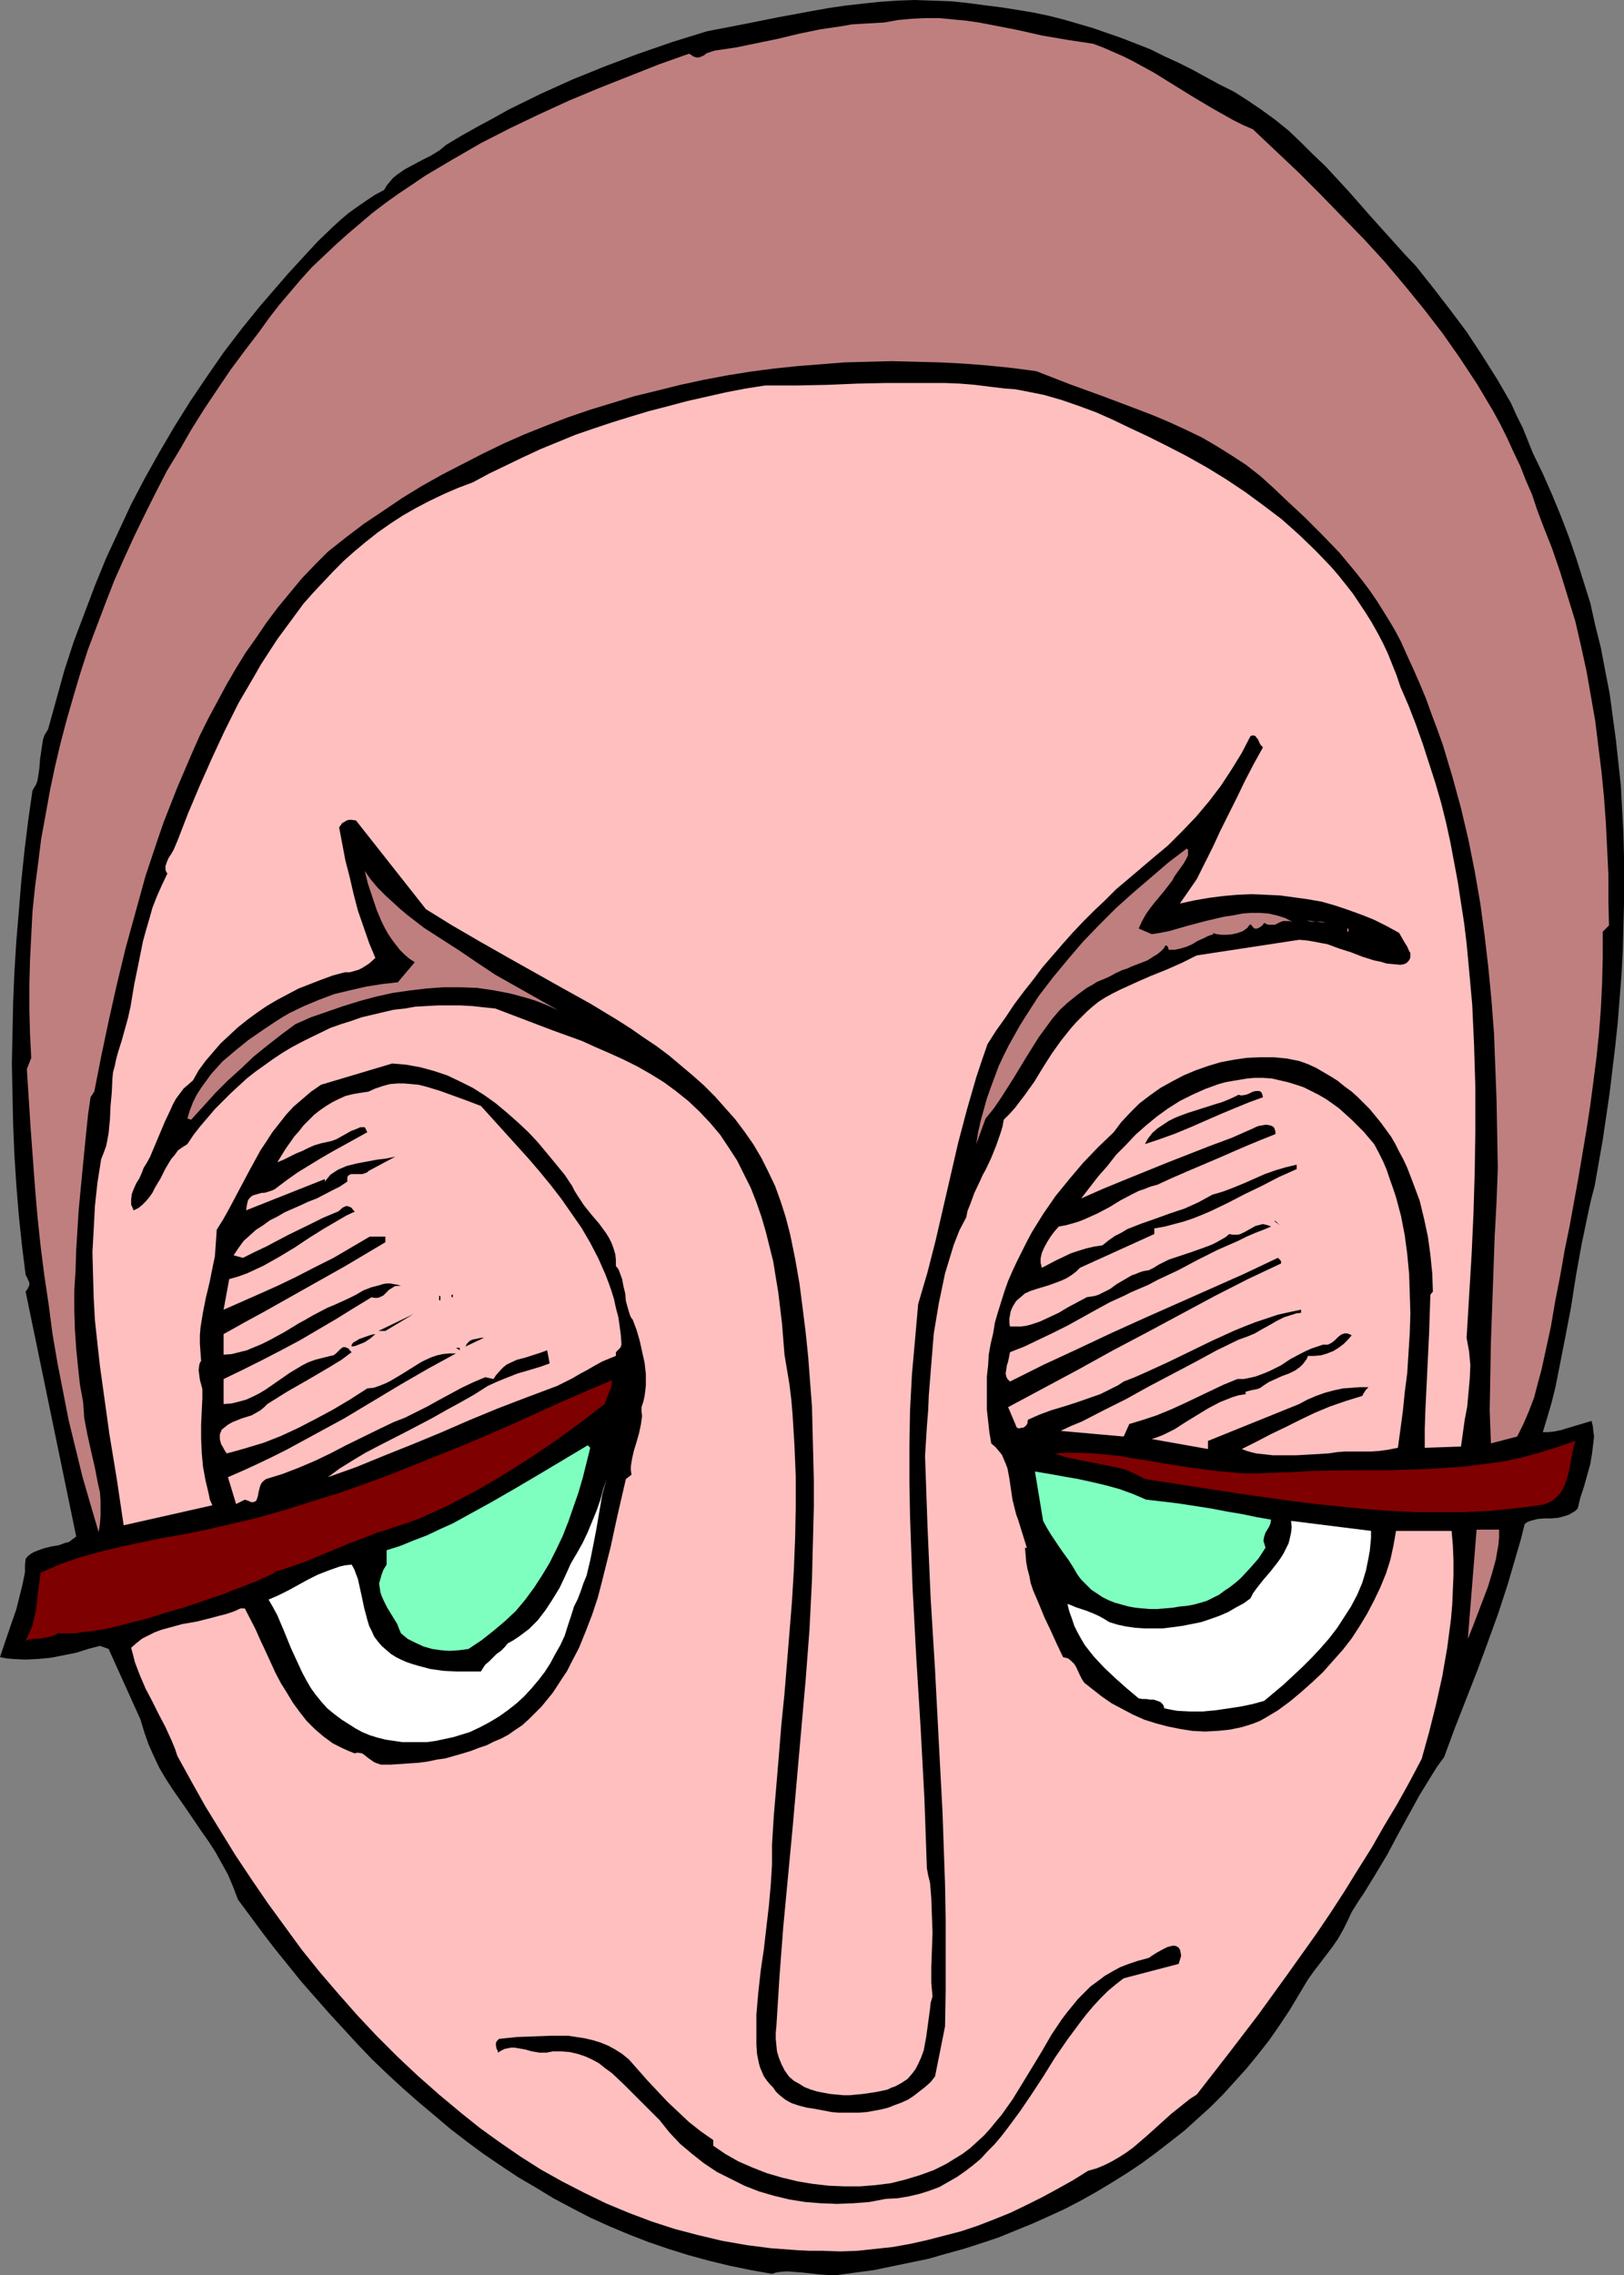 <?xml version="1.0" encoding="UTF-8" standalone="no"?>
<svg
   version="1.0"
   width="111.156mm"
   height="155.668mm"
   id="svg28"
   sodipodi:docname="Man - Drowsy.wmf"
   xmlns:inkscape="http://www.inkscape.org/namespaces/inkscape"
   xmlns:sodipodi="http://sodipodi.sourceforge.net/DTD/sodipodi-0.dtd"
   xmlns="http://www.w3.org/2000/svg"
   xmlns:svg="http://www.w3.org/2000/svg">
  <rect width="100%" height="100%" fill="#808080" stroke="none"/>
  <sodipodi:namedview
     id="namedview28"
     pagecolor="#ffffff"
     bordercolor="#000000"
     borderopacity="0.25"
     inkscape:showpageshadow="2"
     inkscape:pageopacity="0.0"
     inkscape:pagecheckerboard="0"
     inkscape:deskcolor="#d1d1d1"
     inkscape:document-units="mm" />
  <defs
     id="defs1">
    <pattern
       id="WMFhbasepattern"
       patternUnits="userSpaceOnUse"
       width="6"
       height="6"
       x="0"
       y="0" />
  </defs>
  <path
     style="fill:#000000;fill-opacity:1;fill-rule:evenodd;stroke:none"
     d="m 315.41,21.815 3.878,1.939 3.555,2.262 3.555,2.424 3.555,2.585 3.393,2.747 3.232,3.07 3.07,3.07 3.232,3.07 5.979,6.464 5.817,6.625 5.817,6.464 2.908,3.232 2.909,3.07 4.363,5.494 4.363,5.656 4.363,5.817 4.04,6.14 1.939,3.07 1.939,3.07 1.777,3.07 1.777,3.07 1.454,3.232 1.616,3.232 1.293,3.232 1.293,3.232 2.585,5.333 2.424,5.494 2.262,5.494 2.101,5.494 1.939,5.656 1.777,5.656 1.777,5.656 1.293,5.817 1.454,5.817 1.131,5.979 1.131,5.817 0.808,5.979 0.808,5.979 0.646,5.979 0.646,5.979 0.323,6.14 0.323,5.979 0.162,6.14 v 6.14 5.979 l -0.162,6.14 -0.162,6.14 -0.323,6.14 -0.485,6.14 -0.485,6.14 -0.646,6.14 -1.454,12.119 -1.777,12.119 -2.101,11.958 -0.97,3.717 -0.808,3.717 -0.808,3.878 -0.808,3.878 -1.454,8.08 -1.293,8.241 -1.616,8.403 -1.616,8.241 -0.808,4.04 -0.97,3.878 -1.131,3.878 -1.131,3.717 h 1.293 l 1.616,-0.162 1.616,-0.323 1.616,-0.485 6.463,-1.939 0.323,1.293 0.162,1.454 0.162,1.293 -0.162,1.454 -0.323,2.747 -0.485,2.909 -0.808,2.909 -0.808,2.909 -0.97,2.909 -0.646,2.747 -0.646,0.646 -0.808,0.485 -0.808,0.485 -0.97,0.323 -1.777,0.485 -1.777,0.162 h -1.939 l -1.777,0.162 -1.777,0.485 -0.808,0.323 -0.646,0.485 -0.97,3.878 -1.131,3.878 -2.262,7.756 -2.424,7.433 -2.747,7.595 -2.747,7.433 -2.908,7.433 -2.908,7.433 -2.747,7.433 -1.777,2.424 -1.616,2.585 -3.07,5.009 -2.747,5.009 -2.747,5.009 -2.747,5.171 -2.908,4.848 -3.07,5.009 -1.616,2.424 -1.616,2.585 -1.131,2.424 -1.131,2.262 -1.293,2.262 -1.454,2.101 -3.07,4.04 -1.616,2.101 -1.616,2.262 -2.424,4.04 -2.424,4.04 -2.585,3.878 -2.585,3.717 -2.908,3.717 -2.908,3.555 -3.07,3.393 -3.07,3.393 -3.232,3.232 -3.393,3.07 -3.393,3.07 -3.716,2.909 -3.555,2.747 -3.716,2.747 -3.878,2.585 -3.878,2.424 -4.04,2.424 -4.04,2.262 -4.04,2.101 -4.201,1.939 -4.363,1.939 -4.363,1.778 -4.363,1.778 -4.363,1.454 -4.524,1.454 -4.686,1.293 -4.524,1.293 -4.686,0.97 -4.686,0.97 -4.686,0.97 -4.847,0.646 -4.686,0.646 h -2.101 l -2.262,-0.162 -4.363,-0.485 -2.101,-0.162 -2.101,-0.162 -1.939,0.162 -0.97,0.162 -0.97,0.323 -5.494,-0.97 -5.494,-1.131 -5.332,-1.293 -5.332,-1.454 -5.171,-1.616 -5.171,-1.778 -5.009,-1.939 -5.009,-2.101 -5.009,-2.262 -4.686,-2.424 -4.847,-2.585 -4.524,-2.747 -4.686,-2.747 -4.363,-2.909 -4.524,-3.07 -4.363,-3.232 -4.201,-3.232 -4.201,-3.555 -4.04,-3.393 -4.04,-3.555 -4.04,-3.717 -3.878,-3.717 -3.716,-3.878 -3.716,-4.04 -3.716,-4.04 -3.555,-4.04 -3.555,-4.04 -3.393,-4.201 -3.393,-4.201 -3.232,-4.201 -6.463,-8.726 -1.293,-3.393 -1.293,-3.07 -1.616,-2.909 -1.616,-2.909 -1.777,-2.747 -1.939,-2.747 -3.716,-5.494 -3.716,-5.333 -1.777,-2.747 -1.616,-2.747 -1.454,-3.07 -1.293,-2.909 -1.131,-3.232 -0.969,-3.232 -8.241,-18.26 -2.262,-0.808 -3.07,0.808 -3.07,0.97 -3.232,0.646 -3.232,0.646 -3.393,0.323 -3.232,0.162 L 3.393,429.024 1.616,428.863 0,428.54 0.969,425.631 l 2.101,-6.14 1.131,-3.232 0.808,-3.232 0.808,-3.232 0.646,-3.232 v -1.778 l 0.162,-1.616 0.485,-0.646 0.808,-0.646 0.808,-0.485 0.808,-0.323 1.777,-0.646 1.939,-0.485 1.939,-0.323 1.777,-0.646 0.808,-0.162 0.646,-0.485 0.646,-0.485 0.646,-0.485 -13.088,-63.344 0.485,-0.646 0.323,-0.646 0.162,-0.485 v -0.485 l -0.485,-1.131 -0.485,-0.97 -0.969,-7.756 -0.808,-7.756 -0.646,-7.918 -0.485,-7.756 -0.323,-7.756 -0.162,-7.918 -0.162,-7.756 0.162,-7.756 0.162,-7.918 0.323,-7.756 0.485,-7.918 0.646,-7.756 0.646,-7.918 0.808,-7.756 0.969,-7.918 1.131,-7.918 0.485,-0.808 0.485,-0.808 0.323,-0.97 0.162,-0.97 0.323,-2.101 0.162,-2.262 0.323,-2.262 0.323,-2.101 0.162,-0.97 0.323,-0.97 0.485,-0.808 0.485,-0.808 2.101,-7.595 2.101,-7.595 2.424,-7.433 2.747,-7.272 2.747,-7.272 2.908,-7.11 3.232,-6.948 3.232,-6.948 3.555,-6.787 3.716,-6.625 3.878,-6.625 4.04,-6.464 4.363,-6.464 4.363,-6.302 4.686,-6.14 4.847,-5.979 7.271,-8.403 3.716,-4.04 3.716,-4.04 4.04,-3.878 1.939,-1.778 2.101,-1.778 2.262,-1.616 2.101,-1.454 2.424,-1.616 2.424,-1.293 0.646,-1.131 0.808,-0.97 0.808,-0.97 0.97,-0.808 2.101,-1.454 4.524,-2.424 2.262,-1.131 2.101,-1.293 0.808,-0.646 0.97,-0.808 4.04,-2.424 4.04,-2.262 4.201,-2.262 4.04,-2.262 8.241,-4.04 8.241,-3.717 8.402,-3.393 8.564,-3.232 8.887,-3.07 8.887,-2.747 9.21,-1.778 8.887,-1.778 8.725,-1.616 4.524,-0.808 4.363,-0.646 4.363,-0.485 4.524,-0.485 L 232.033,0.162 236.557,0 l 4.686,0.162 4.686,0.162 4.686,0.485 4.847,0.646 3.878,0.485 4.04,0.646 3.878,0.646 3.878,0.808 3.878,0.97 3.878,1.131 3.878,1.131 3.716,1.293 3.716,1.293 3.716,1.454 3.716,1.454 3.555,1.778 3.555,1.616 3.555,1.778 z"
     id="path1" />
  <path
     style="fill:#bf7f7f;fill-opacity:1;fill-rule:evenodd;stroke:none"
     d="m 282.77,11.311 2.585,0.97 2.585,1.131 2.585,1.131 2.585,1.293 5.332,2.909 10.18,6.302 5.171,3.07 5.171,2.909 2.585,1.293 2.585,1.131 11.796,11.15 5.655,5.656 5.655,5.817 5.655,5.817 5.332,5.817 5.171,6.14 5.009,6.14 4.847,6.302 4.524,6.464 4.363,6.625 4.04,6.787 1.939,3.555 1.777,3.555 1.616,3.555 1.777,3.717 1.454,3.717 1.616,3.717 1.293,3.878 1.454,3.878 2.424,6.14 2.101,6.14 1.939,6.302 1.939,6.302 1.454,6.302 1.454,6.625 1.131,6.464 1.131,6.464 0.808,6.625 0.808,6.464 0.646,6.625 0.485,6.625 0.323,6.625 0.323,6.625 v 6.787 l 0.162,6.464 -1.616,1.616 v 6.625 l -0.162,6.625 -0.323,6.625 -0.485,6.302 -0.646,6.302 -0.808,6.302 -0.808,6.14 -0.97,6.302 -2.101,12.443 -2.262,12.443 -1.293,6.302 -1.131,6.464 -1.293,6.625 -1.131,6.625 -0.808,3.717 -0.808,3.717 -0.808,3.717 -0.97,3.555 -0.97,3.717 -1.293,3.393 -1.454,3.393 -1.616,3.232 -6.786,1.778 -0.323,-8.564 0.162,-8.726 0.162,-9.049 0.323,-9.049 0.646,-18.098 0.485,-9.049 0.323,-8.726 -0.162,-8.726 -0.162,-8.726 -0.323,-8.564 -0.323,-8.564 -0.646,-8.564 -0.808,-8.403 -0.97,-8.403 -1.131,-8.403 -1.454,-8.403 -1.616,-8.08 -1.939,-8.241 -2.262,-8.241 -2.424,-8.08 -1.454,-4.04 -1.454,-3.878 -1.454,-4.04 -1.616,-3.878 -1.777,-4.04 -1.777,-3.878 -1.293,-2.909 -1.454,-2.747 -1.616,-2.747 -1.616,-2.585 -1.616,-2.585 -1.777,-2.585 -1.939,-2.585 -1.939,-2.424 -4.04,-4.848 -4.363,-4.525 -4.524,-4.525 -4.686,-4.363 -3.393,-3.232 -3.393,-3.07 -3.716,-2.909 -3.716,-2.424 -3.878,-2.424 -3.878,-2.262 -4.04,-1.939 -4.201,-1.939 -4.201,-1.778 -4.201,-1.616 -8.564,-3.232 -8.887,-3.232 -8.725,-3.393 -6.14,-0.808 -6.302,-0.646 -6.14,-0.485 -6.302,-0.323 -6.14,-0.162 -6.302,-0.162 -6.14,0.162 -6.14,0.162 -6.14,0.485 -6.14,0.485 -6.14,0.646 -6.14,0.808 -5.979,0.97 -5.979,1.131 -5.979,1.293 -5.817,1.454 -5.979,1.454 -5.817,1.778 -5.817,1.778 -5.655,1.939 -5.494,2.101 -5.655,2.262 -5.494,2.424 -5.332,2.585 -5.332,2.747 -5.332,2.747 -5.171,2.909 -5.009,3.07 -5.009,3.393 -4.847,3.232 -4.686,3.555 -4.686,3.717 -3.393,3.393 -3.393,3.555 -3.07,3.717 -3.07,3.717 -2.908,3.878 -2.747,4.04 -2.747,3.878 -2.585,4.201 -2.424,4.201 -2.262,4.201 -2.262,4.201 -2.262,4.525 -1.939,4.363 -1.939,4.525 -1.939,4.525 -1.777,4.525 -1.777,4.525 -1.616,4.686 -3.07,9.211 -2.585,9.372 -2.585,9.372 -2.262,9.372 -2.101,9.372 -1.939,9.211 -1.777,9.049 -0.969,1.454 -0.646,4.525 -0.485,4.686 -0.485,4.848 -0.485,5.009 -0.485,5.009 -0.485,5.171 -0.646,10.342 -0.162,5.332 -0.323,5.009 v 5.171 l 0.162,5.009 0.323,4.848 0.485,4.848 0.485,4.525 0.808,4.363 0.162,2.101 0.162,2.262 0.808,4.201 0.969,4.363 0.969,4.201 0.808,4.201 0.485,2.101 0.162,2.101 v 2.101 1.939 l -0.162,2.101 -0.323,2.101 -2.101,-7.11 -2.101,-7.272 -1.777,-7.272 -1.777,-7.272 -1.454,-7.433 -1.454,-7.433 -1.293,-7.595 -0.969,-7.433 -1.131,-7.595 -0.969,-7.595 L 9.695,314.618 9.049,307.023 7.918,291.672 6.948,276.482 8.079,273.574 7.756,267.272 7.594,260.97 v -6.302 l 0.162,-6.302 0.323,-6.302 0.323,-6.302 0.646,-6.302 0.808,-6.14 0.808,-6.464 1.131,-6.14 1.131,-6.302 1.293,-6.14 1.454,-6.14 1.616,-6.14 1.777,-6.14 1.777,-5.979 1.939,-5.979 2.262,-5.979 2.262,-5.979 2.262,-5.817 2.585,-5.817 2.585,-5.656 2.747,-5.656 2.747,-5.494 2.908,-5.656 3.232,-5.332 3.07,-5.333 3.232,-5.171 3.555,-5.332 3.393,-5.009 3.716,-5.009 3.716,-4.848 2.424,-3.393 2.747,-3.555 2.747,-3.232 2.747,-3.232 2.908,-3.232 3.07,-2.909 3.07,-2.909 3.07,-2.747 3.232,-2.747 3.232,-2.747 3.393,-2.585 3.393,-2.424 3.393,-2.262 3.555,-2.424 3.555,-2.101 3.555,-2.101 7.271,-4.201 7.594,-3.878 7.433,-3.555 7.756,-3.555 7.756,-3.232 7.756,-3.07 7.756,-3.07 7.756,-2.747 0.646,0.323 0.323,0.323 0.485,0.162 0.485,0.162 h 0.646 l 0.808,-0.323 0.646,-0.323 0.323,-0.323 0.323,-0.162 0.97,-0.323 0.969,-0.323 5.494,-0.808 5.494,-1.131 5.494,-1.131 5.332,-1.293 5.494,-1.131 5.494,-0.808 2.747,-0.485 2.747,-0.162 2.908,-0.162 2.747,-0.162 3.555,-0.646 3.555,-0.323 3.555,-0.162 h 3.555 l 3.393,0.323 3.393,0.323 3.393,0.485 3.393,0.646 6.625,1.293 6.463,1.454 6.625,1.131 3.232,0.485 z"
     id="path2" />
  <path
     style="fill:#ffbfbf;fill-opacity:1;fill-rule:evenodd;stroke:none"
     d="m 296.828,112.791 5.171,2.585 5.009,2.585 5.171,2.909 5.009,3.07 4.847,3.232 4.847,3.555 4.686,3.555 4.363,3.878 4.363,4.201 4.04,4.201 1.939,2.262 1.939,2.424 1.777,2.262 1.616,2.424 1.616,2.424 1.616,2.585 1.454,2.585 1.454,2.747 1.293,2.747 2.262,5.656 0.97,2.909 2.101,4.848 1.939,5.009 1.777,5.009 1.616,5.009 1.616,5.009 1.454,5.009 1.293,5.171 1.131,5.171 0.97,5.171 0.969,5.171 0.808,5.333 0.808,5.171 0.646,5.333 0.485,5.171 0.485,5.333 0.485,5.333 0.485,10.665 0.323,10.827 v 10.827 l -0.162,10.827 -0.323,10.827 -0.485,10.665 -1.293,21.492 0.323,1.778 0.323,1.778 0.323,3.555 -0.162,3.555 -0.323,3.555 -0.323,3.555 -0.646,3.393 -0.97,6.948 -9.372,0.323 v -4.848 l 0.162,-4.848 0.485,-10.019 0.485,-10.019 0.162,-5.009 0.162,-4.848 0.646,-0.808 -0.162,-4.686 -0.485,-4.848 -0.646,-4.686 -0.97,-4.525 -1.131,-4.686 -1.616,-4.363 -1.616,-4.201 -0.969,-2.101 -1.131,-2.101 -0.97,-1.939 -1.131,-1.939 -1.293,-1.778 -1.293,-1.778 -1.454,-1.778 -1.454,-1.778 -1.454,-1.454 -1.616,-1.616 -1.616,-1.454 -1.777,-1.293 -1.777,-1.454 -1.777,-1.131 -1.939,-1.131 -1.939,-1.131 -2.101,-0.97 -2.262,-0.808 -3.232,-0.646 -3.393,-0.323 h -3.555 l -3.393,0.162 -3.393,0.485 -3.393,0.646 -3.232,0.97 -3.232,1.131 -3.07,1.293 -3.07,1.616 -2.909,1.616 -2.747,1.939 -2.747,2.101 -2.424,2.424 -2.262,2.424 -1.939,2.585 -4.04,3.878 -3.878,4.04 -3.555,4.201 -3.555,4.363 -3.232,4.686 -2.908,4.686 -1.293,2.424 -1.293,2.585 -1.293,2.585 -1.131,2.424 -1.131,2.585 -0.97,2.747 -0.808,2.585 -0.808,2.585 -0.808,2.747 -0.485,2.909 -0.646,2.747 -0.485,2.747 -0.162,2.747 -0.323,2.909 v 2.909 2.747 2.909 l 0.323,2.909 0.323,2.909 0.485,2.909 1.131,0.97 0.808,0.97 0.808,0.97 0.485,1.131 0.485,1.131 0.485,1.293 0.485,2.585 0.808,5.494 0.646,2.585 0.323,1.293 0.485,1.293 2.262,7.272 h -0.485 l 0.162,1.778 0.162,1.939 0.323,1.778 0.485,1.778 0.323,1.778 0.646,1.939 1.454,3.393 1.454,3.555 1.616,3.393 1.616,3.555 1.616,3.393 0.646,0.162 0.646,0.162 0.808,0.646 0.808,0.808 0.485,0.808 0.969,2.101 0.485,0.97 0.646,0.97 2.262,1.778 2.262,1.778 2.585,1.778 2.747,1.454 2.747,1.454 2.909,1.293 3.07,0.97 3.07,0.808 3.232,0.646 3.07,0.485 3.232,0.162 3.232,-0.162 3.232,-0.323 3.07,-0.646 1.616,-0.485 1.454,-0.485 1.616,-0.646 1.454,-0.808 3.232,-1.939 3.07,-2.262 2.908,-2.424 2.909,-2.585 2.747,-2.585 2.585,-2.909 2.585,-2.909 2.262,-2.909 2.101,-3.232 1.939,-3.232 1.777,-3.393 1.616,-3.393 1.454,-3.555 1.131,-3.555 0.808,-3.717 0.646,-3.717 h 14.381 l 0.323,3.717 0.162,3.878 v 3.878 l -0.162,3.717 -0.162,3.878 -0.323,3.717 -0.485,3.717 -0.485,3.717 -0.646,3.717 -0.646,3.717 -1.616,7.272 -1.777,7.11 -1.939,6.948 -3.07,5.817 -3.232,5.817 -3.393,5.656 -3.232,5.656 -3.555,5.656 -3.393,5.494 -3.555,5.494 -3.716,5.494 -7.594,10.665 -7.594,10.503 -7.918,10.342 -7.918,10.18 -1.777,1.131 -1.616,1.293 -3.232,2.585 -3.232,2.909 -3.232,2.909 -3.393,2.909 -1.777,1.293 -1.777,1.131 -1.939,1.131 -1.939,0.97 -1.939,0.808 -2.262,0.646 -3.878,2.424 -4.04,2.262 -3.878,2.101 -4.201,2.101 -4.04,1.939 -4.363,1.778 -4.201,1.616 -4.363,1.454 -4.363,1.131 -4.363,1.131 -4.363,0.97 -4.524,0.808 -4.524,0.485 -4.524,0.485 -4.524,0.162 -4.524,-0.162 h -3.393 l -3.232,-0.162 -6.625,-0.485 -6.302,-0.808 -6.463,-1.131 -6.14,-1.454 -6.14,-1.616 -5.979,-1.939 -5.979,-2.262 -5.817,-2.424 -5.655,-2.747 -5.655,-2.909 -5.494,-3.07 -5.332,-3.393 -5.171,-3.555 -5.171,-3.717 -4.847,-3.878 -5.817,-4.848 -5.494,-4.848 -5.332,-5.009 -5.332,-5.333 -5.009,-5.332 -4.847,-5.494 -4.847,-5.656 -4.686,-5.817 -4.363,-5.979 -4.363,-5.979 -4.201,-6.14 -4.201,-6.302 -3.878,-6.302 -3.878,-6.302 -3.716,-6.625 -3.555,-6.464 -0.646,-1.939 -0.808,-1.939 -1.616,-3.555 -1.777,-3.393 -1.616,-3.232 -1.777,-3.393 -1.454,-3.393 -1.293,-3.393 -0.485,-1.939 -0.485,-1.778 1.454,-1.293 1.454,-1.131 1.616,-0.808 1.616,-0.808 1.777,-0.646 1.777,-0.485 3.555,-0.97 3.716,-0.646 3.878,-0.97 1.777,-0.485 1.939,-0.485 1.939,-0.646 1.777,-0.808 h 1.131 l 2.747,5.332 1.293,2.909 1.293,2.747 2.585,5.656 1.454,2.747 1.616,2.585 1.454,2.424 1.777,2.424 1.777,2.262 2.101,2.101 2.262,1.939 2.424,1.778 1.293,0.646 1.293,0.646 1.454,0.646 1.616,0.646 0.485,-0.162 h 0.485 l 0.969,0.162 0.646,0.485 0.808,0.646 1.616,1.131 0.808,0.323 0.485,0.162 0.485,0.162 h 2.424 l 2.424,-0.162 2.424,-0.162 2.424,-0.162 2.424,-0.323 2.262,-0.485 2.262,-0.323 2.262,-0.646 2.262,-0.646 2.101,-0.646 2.101,-0.808 1.939,-0.646 1.939,-0.97 1.939,-0.808 1.777,-0.97 1.616,-1.131 1.939,-1.293 1.777,-1.616 3.232,-3.232 1.454,-1.778 1.454,-1.778 2.424,-3.717 1.293,-1.939 0.97,-1.939 2.101,-4.04 1.777,-4.363 1.616,-4.201 1.454,-4.363 1.131,-4.363 1.131,-4.525 1.131,-4.525 0.969,-4.525 0.97,-4.363 0.97,-4.201 0.97,-4.201 1.454,-1.131 -0.162,-1.131 v -0.97 l 0.162,-1.131 0.162,-0.97 0.485,-2.101 0.646,-2.101 0.646,-2.262 0.485,-2.262 0.162,-1.131 0.162,-1.131 -0.162,-1.131 v -1.131 l 0.485,-1.454 0.323,-1.454 0.162,-1.293 0.162,-1.454 v -1.454 -1.454 l -0.323,-2.909 -0.646,-2.909 -0.646,-2.909 -0.808,-2.747 -0.97,-2.585 -0.485,-0.646 -0.323,-0.808 -0.485,-1.616 -0.485,-1.778 -0.162,-1.939 -0.485,-1.939 -0.323,-1.778 -0.646,-1.778 -0.323,-0.808 -0.646,-0.808 v -1.616 l -0.162,-1.454 -0.485,-1.616 -0.485,-1.293 -0.646,-1.293 -0.808,-1.293 -1.777,-2.424 -1.939,-2.262 -1.939,-2.424 -1.616,-2.424 -0.808,-1.293 -0.646,-1.293 -1.939,-2.909 -2.262,-2.747 -2.262,-2.747 -2.424,-2.909 -2.424,-2.585 -2.747,-2.585 -2.747,-2.424 -2.909,-2.424 -2.908,-2.101 -3.07,-1.939 -3.232,-1.616 -3.393,-1.616 -3.393,-1.131 -3.555,-0.97 -1.777,-0.323 -1.777,-0.323 -1.777,-0.162 -1.939,-0.162 -18.42,5.494 -2.585,1.778 -2.262,1.939 -2.262,1.939 -1.939,2.101 -1.777,2.262 -1.777,2.262 -1.454,2.262 -1.616,2.424 -2.747,5.009 -2.747,5.171 -2.747,5.171 -1.454,2.585 -1.616,2.585 -0.162,2.424 -0.162,2.262 -0.162,2.262 -0.485,2.262 -0.808,4.04 -0.485,2.101 -0.485,1.939 -0.808,4.04 -0.323,1.939 -0.323,2.101 -0.162,1.939 v 2.101 l 0.162,2.262 0.162,2.262 -0.323,0.485 -0.162,0.646 -0.162,1.293 0.162,1.131 0.162,1.293 0.646,2.424 v 1.293 1.131 l -0.162,3.232 -0.162,3.555 v 3.555 l 0.162,3.717 0.323,3.555 0.646,3.555 0.808,3.393 0.323,1.616 0.646,1.454 -22.945,5.171 -1.777,-11.958 -1.939,-11.796 -1.616,-11.635 -0.808,-5.817 -0.646,-5.817 -0.646,-5.979 -0.323,-5.817 -0.162,-5.817 -0.162,-5.979 0.323,-5.817 0.323,-6.14 0.646,-5.979 0.969,-6.14 0.646,-1.616 0.646,-1.778 0.323,-1.616 0.323,-1.778 0.323,-3.393 0.162,-3.555 0.323,-3.555 0.162,-3.555 0.162,-1.616 0.485,-1.778 0.323,-1.616 0.485,-1.778 0.969,-3.07 0.808,-2.909 0.808,-2.909 0.646,-2.909 0.969,-5.817 1.131,-5.494 1.131,-5.656 0.808,-2.909 0.808,-2.747 0.808,-2.909 1.131,-2.909 1.293,-2.909 1.454,-3.07 -0.323,-0.485 -0.162,-0.485 v -0.485 -0.485 l 0.323,-0.97 0.485,-1.131 0.646,-0.97 0.646,-1.131 0.485,-1.131 0.485,-1.131 2.747,-7.11 3.07,-7.272 3.232,-7.272 3.232,-6.948 3.555,-7.11 3.878,-6.625 1.939,-3.393 2.101,-3.232 2.101,-3.232 2.262,-3.07 2.262,-3.07 2.262,-3.07 2.585,-2.909 2.585,-2.747 2.585,-2.747 2.747,-2.747 2.747,-2.424 2.908,-2.424 3.07,-2.424 3.232,-2.262 3.232,-2.101 3.393,-1.939 3.393,-1.778 3.716,-1.778 3.716,-1.616 3.878,-1.454 4.201,-2.262 4.363,-2.101 4.363,-2.101 4.524,-2.101 9.049,-3.717 4.686,-1.616 4.847,-1.616 4.686,-1.454 4.847,-1.454 5.009,-1.293 4.847,-1.293 5.009,-1.131 5.009,-1.131 5.009,-0.97 5.171,-0.808 h 8.079 l 7.918,-0.162 7.756,-0.323 7.594,-0.162 h 7.594 7.594 l 3.878,0.162 3.878,0.323 3.878,0.485 4.04,0.485 2.424,0.162 2.585,0.485 2.424,0.485 2.424,0.485 4.524,1.293 4.686,1.616 4.363,1.616 4.363,1.939 4.363,2.101 z"
     id="path3" />
  <path
     style="fill:#000000;fill-opacity:1;fill-rule:evenodd;stroke:none"
     d="m 326.721,193.263 -2.424,4.363 -2.262,4.363 -2.101,4.363 -2.101,4.201 -2.101,4.201 -1.939,4.201 -4.201,8.403 -4.363,6.302 3.716,-0.808 3.716,-0.646 3.716,-0.485 3.716,-0.323 3.555,-0.162 3.716,0.162 3.716,0.162 3.555,0.485 3.555,0.485 3.716,0.646 3.393,0.97 3.393,1.131 3.555,1.293 3.232,1.293 3.232,1.616 3.232,1.778 0.646,1.131 0.646,1.131 0.808,1.293 0.485,1.131 0.323,0.485 v 0.646 0.485 l -0.162,0.485 -0.323,0.485 -0.485,0.485 -0.646,0.323 -0.97,0.162 -1.777,-0.162 -1.777,-0.162 -1.616,-0.485 -1.616,-0.323 -3.07,-0.97 -2.908,-1.131 -3.07,-0.97 -3.07,-1.131 -1.777,-0.323 -1.616,-0.323 -1.939,-0.323 -1.939,-0.162 -26.5,4.04 -1.939,0.97 -1.939,0.97 -4.04,1.778 -4.04,1.616 -4.04,1.778 -3.878,1.778 -1.939,0.97 -1.777,0.97 -1.777,1.131 -1.616,1.293 -1.454,1.293 -1.454,1.454 -1.293,1.293 -1.293,1.454 -1.293,1.616 -1.293,1.616 -2.424,3.393 -2.262,3.555 -2.262,3.717 -2.424,3.393 -2.585,3.393 -1.454,1.616 -1.454,1.454 -0.323,1.778 -0.485,1.616 -1.131,3.232 -1.293,3.232 -1.454,3.07 -0.808,1.454 -0.646,1.454 -1.454,3.07 -1.131,3.07 -0.646,1.616 -0.323,1.616 -1.777,3.393 -1.454,3.717 -1.131,3.717 -1.131,3.717 -0.808,3.878 -0.808,3.878 -0.646,3.878 -0.646,3.878 -0.646,7.918 -0.646,8.08 -0.162,3.878 -0.323,4.04 -0.485,7.756 0.323,9.211 0.323,9.211 0.808,18.421 1.131,18.421 0.97,18.583 0.97,18.421 0.646,18.421 0.162,9.211 v 9.211 9.211 l -0.162,9.211 -2.585,12.927 -1.131,1.454 -1.454,1.293 -1.454,1.131 -1.454,1.131 -1.454,0.97 -1.777,0.808 -1.777,0.646 -1.616,0.646 -1.939,0.485 -1.777,0.323 -1.777,0.323 -1.939,0.162 h -1.939 -1.777 -1.777 l -1.777,-0.162 -4.201,-0.808 -2.101,-0.323 -1.939,-0.485 -1.939,-0.646 -0.97,-0.485 -0.808,-0.485 -0.808,-0.646 -0.808,-0.646 -0.808,-0.808 -0.646,-0.97 -0.808,-0.808 -0.808,-0.97 -0.808,-1.131 -0.485,-1.131 -0.485,-1.131 -0.323,-1.131 -0.485,-2.424 -0.162,-2.424 v -5.171 -2.585 l 0.485,-5.656 0.646,-5.817 0.808,-5.494 0.646,-5.656 0.646,-5.494 0.485,-5.494 0.323,-5.171 v -5.171 l 0.485,-7.756 0.646,-7.595 0.646,-7.756 0.646,-7.918 0.808,-8.08 1.293,-15.836 0.646,-8.08 0.485,-8.08 0.323,-8.08 0.162,-8.08 v -7.918 l -0.323,-7.918 -0.485,-7.918 -0.323,-3.878 -0.485,-4.04 -0.646,-3.878 -0.646,-3.878 -0.646,-8.08 -0.485,-4.04 -0.485,-4.04 -0.646,-3.878 -0.646,-4.04 -0.97,-3.878 -0.97,-3.878 -1.131,-3.878 -1.293,-3.717 -1.454,-3.717 -1.777,-3.555 -1.777,-3.555 -2.101,-3.232 -2.262,-3.393 -2.585,-3.07 -2.747,-2.909 -2.908,-2.747 -3.232,-2.585 -3.07,-2.262 -3.393,-2.101 -3.393,-1.939 -3.555,-1.778 -3.555,-1.616 -3.716,-1.616 -3.555,-1.616 -7.594,-2.747 -14.866,-5.656 -3.07,-0.323 -2.909,-0.323 -3.07,-0.162 h -2.909 -2.908 l -2.908,0.162 -2.908,0.162 -2.747,0.485 -2.909,0.323 -2.747,0.646 -2.747,0.646 -2.747,0.646 -2.747,0.97 -2.585,0.808 -2.747,0.97 -5.009,2.424 -2.585,1.293 -2.424,1.293 -2.424,1.454 -2.424,1.616 -2.262,1.616 -2.262,1.616 -2.262,1.778 -2.101,1.939 -2.101,1.939 -1.939,1.939 -2.101,2.101 -1.777,2.101 -1.939,2.262 -1.777,2.262 -1.616,2.424 -1.293,0.808 -1.131,0.808 -0.808,1.131 -0.969,1.131 -1.454,2.424 -1.293,2.585 -1.454,2.424 -0.646,1.293 -0.808,1.131 -0.808,0.97 -0.969,0.97 -0.969,0.808 -1.293,0.646 -0.323,-0.808 -0.323,-0.646 v -0.646 -0.646 l 0.162,-1.454 0.485,-1.293 0.646,-1.454 0.808,-1.293 0.646,-1.454 0.485,-1.293 0.808,-1.293 0.808,-1.454 1.293,-3.07 2.585,-6.14 1.454,-3.07 0.646,-1.454 0.808,-1.454 0.969,-1.293 0.969,-1.293 1.131,-0.97 1.293,-1.131 1.454,-2.585 1.777,-2.424 1.939,-2.262 1.939,-2.262 2.262,-2.101 2.262,-2.101 2.424,-1.939 2.424,-1.778 2.585,-1.778 2.747,-1.616 2.747,-1.454 2.747,-1.454 2.908,-1.131 2.908,-1.131 3.07,-1.131 3.07,-0.808 h 1.293 l 1.131,-0.323 1.131,-0.323 0.969,-0.485 1.777,-1.131 1.616,-1.454 -1.616,-3.878 -1.454,-4.201 -1.454,-4.201 -1.131,-4.363 -0.969,-4.201 -1.131,-4.363 -1.616,-8.564 0.485,-0.646 0.323,-0.485 0.646,-0.323 0.485,-0.323 0.646,-0.162 h 0.646 l 1.131,0.162 18.097,22.946 3.393,2.101 3.393,2.101 6.948,4.04 7.11,4.04 14.381,8.08 7.271,4.04 6.948,4.201 3.555,2.262 3.232,2.262 3.393,2.262 3.232,2.424 3.07,2.585 3.07,2.585 2.908,2.585 2.909,2.909 2.585,2.909 2.585,2.909 2.424,3.232 2.262,3.232 2.101,3.555 1.777,3.555 1.777,3.717 1.454,4.04 1.293,4.04 1.131,4.363 1.293,6.302 1.131,6.464 0.808,6.302 0.808,6.464 0.646,6.302 0.485,6.464 0.485,6.302 0.162,6.464 0.162,6.302 0.162,6.464 v 6.464 l -0.162,6.302 -0.323,12.766 -0.646,12.927 -0.97,12.766 -1.131,12.766 -2.262,25.693 -2.424,25.693 -0.97,12.766 -0.808,12.927 -0.162,1.616 v 1.616 l 0.162,1.616 0.162,1.616 0.485,1.616 0.646,1.616 0.808,1.616 1.131,1.616 1.293,1.131 1.454,0.808 1.293,0.808 1.616,0.646 1.616,0.485 1.616,0.323 1.777,0.323 1.616,0.162 1.777,0.162 h 1.777 l 3.393,-0.323 3.232,-0.485 1.616,-0.323 1.454,-0.323 0.97,-0.485 0.969,-0.323 1.777,-0.97 1.454,-0.97 1.131,-1.293 0.97,-1.293 0.808,-1.616 0.646,-1.454 0.646,-1.778 0.323,-1.778 0.323,-1.778 0.485,-3.555 0.485,-3.555 0.162,-1.616 0.485,-1.616 -0.162,-1.778 -0.162,-1.778 v -4.04 l 0.162,-4.363 0.162,-4.525 -0.162,-4.525 -0.162,-4.363 -0.162,-2.101 -0.162,-1.939 -0.485,-1.939 -0.323,-1.778 -0.323,-9.049 -0.323,-9.049 -0.97,-18.098 -1.131,-18.26 -0.969,-18.26 -0.323,-9.049 -0.323,-9.211 -0.162,-9.049 v -9.211 l 0.162,-9.211 0.485,-9.211 0.808,-9.049 0.808,-9.211 2.424,-8.241 2.101,-8.241 3.878,-16.805 1.939,-8.403 2.262,-8.564 2.424,-8.403 1.454,-4.363 1.454,-4.201 2.262,-3.555 2.424,-3.393 2.262,-3.393 2.424,-3.232 2.424,-3.07 2.424,-3.232 5.171,-5.979 2.585,-2.909 2.747,-2.909 2.747,-2.747 2.908,-2.747 2.908,-2.909 3.07,-2.585 3.232,-2.747 3.232,-2.747 3.878,-3.232 3.716,-3.717 3.555,-3.717 3.393,-4.04 3.07,-4.04 2.747,-4.201 2.585,-4.201 2.262,-4.363 0.485,-0.162 h 0.323 l 0.485,0.162 0.323,0.485 0.323,0.323 0.485,1.131 0.323,0.485 z"
     id="path4" />
  <path
     style="fill:#bf7f7f;fill-opacity:1;fill-rule:evenodd;stroke:none"
     d="m 303.291,227.682 -2.262,2.909 -2.424,2.909 -1.131,1.454 -1.131,1.616 -0.97,1.778 -0.808,1.778 3.393,1.454 2.101,-0.323 2.424,-0.485 4.524,-1.293 4.847,-1.293 4.847,-1.131 2.262,-0.323 2.424,-0.485 2.262,-0.162 h 2.262 l 2.262,0.162 2.101,0.485 2.101,0.646 1.939,0.97 -0.808,-0.162 h -0.646 -0.485 -0.485 l -0.808,0.323 -0.646,0.323 -0.646,0.323 h -0.646 -0.485 -0.485 l -0.485,-0.162 -0.646,-0.323 -0.485,0.646 -0.646,0.485 -0.646,0.323 h -0.323 -0.485 l -0.969,-1.131 -0.485,0.485 -0.323,0.485 -1.131,0.808 -1.293,0.485 -1.293,0.323 -1.454,0.162 h -1.454 l -1.293,-0.162 -1.131,-0.323 0.323,0.323 -1.454,0.485 -1.293,0.646 -1.454,0.646 -1.293,0.808 -1.454,0.646 -1.616,0.485 -1.454,0.323 h -1.616 l -0.162,-0.646 -0.162,-0.323 -0.485,-0.162 -0.485,0.808 -0.808,0.808 -0.808,0.646 -0.808,0.485 -1.777,1.131 -2.101,0.808 -2.101,0.808 -0.969,0.485 -1.131,0.323 -1.777,0.808 -1.777,0.97 -1.454,0.646 -1.616,0.646 -1.293,0.808 -1.454,0.808 -2.424,1.778 -2.424,1.939 -2.101,1.939 -1.939,2.262 -1.777,2.424 -1.777,2.424 -3.232,5.171 -3.232,5.333 -3.393,5.333 -1.777,2.585 -2.101,2.585 -2.424,6.625 0.485,-3.07 0.646,-2.909 0.808,-2.909 0.808,-2.909 0.969,-2.747 2.101,-5.656 1.293,-2.747 1.293,-2.585 1.454,-2.585 1.454,-2.585 1.616,-2.585 3.232,-5.009 3.716,-4.848 3.878,-4.686 3.878,-4.525 4.201,-4.363 4.363,-4.363 4.524,-4.04 4.524,-3.878 4.524,-3.878 4.686,-3.555 0.323,0.323 v 0.485 0.485 0.485 l -0.485,0.97 -0.646,1.131 -0.808,1.131 -0.808,1.131 -0.808,1.131 z"
     id="path5" />
  <path
     style="fill:#bf7f7f;fill-opacity:1;fill-rule:evenodd;stroke:none"
     d="m 128.135,252.082 16.32,9.211 -2.101,-0.97 -1.939,-0.808 -2.101,-0.808 -2.101,-0.646 -4.201,-1.131 -4.201,-0.808 -4.363,-0.646 -4.363,-0.162 h -4.363 l -4.363,0.323 -4.201,0.485 -4.524,0.646 -4.363,0.97 -4.201,1.131 -4.201,1.293 -4.201,1.454 -4.201,1.454 -4.04,1.778 -3.716,2.747 -3.716,2.909 -3.393,2.747 -3.232,3.07 -3.393,3.07 -3.232,3.232 -3.07,3.393 -3.232,3.555 -0.969,-0.323 0.646,-2.101 0.808,-2.101 0.969,-1.939 1.131,-1.778 1.293,-1.778 1.293,-1.778 1.454,-1.616 1.454,-1.616 3.232,-2.747 3.393,-2.747 3.716,-2.585 3.393,-2.262 1.777,-1.131 1.939,-1.131 3.716,-1.778 3.878,-1.616 3.878,-1.454 4.04,-0.97 4.201,-0.97 4.04,-0.646 4.201,-0.485 4.363,-5.171 -1.454,-0.97 -1.293,-1.131 -1.131,-1.131 -1.131,-1.454 -0.97,-1.293 -0.969,-1.454 -0.808,-1.454 -0.808,-1.616 -1.293,-3.07 -1.131,-3.393 -1.131,-3.393 -0.808,-3.232 1.616,2.262 1.777,2.101 1.939,1.939 1.939,1.778 1.939,1.778 1.939,1.616 4.201,3.232 4.524,2.909 4.524,2.909 4.524,3.07 z"
     id="path6" />
  <path
     style="fill:#bf7f7f;fill-opacity:1;fill-rule:evenodd;stroke:none"
     d="m 343.041,238.67 -5.009,-0.646 0.485,0.162 0.646,0.162 h 2.747 l 0.485,0.162 z"
     id="path7" />
  <path
     style="fill:#bf7f7f;fill-opacity:1;fill-rule:evenodd;stroke:none"
     d="m 348.534,240.124 h 0.323 v 0.808 h -0.323 z"
     id="path8" />
  <path
     style="fill:#ffbfbf;fill-opacity:1;fill-rule:evenodd;stroke:none"
     d="m 355.482,295.873 1.131,2.101 1.131,2.262 0.97,2.262 0.808,2.424 0.808,2.262 0.808,2.424 1.293,4.848 0.969,5.009 0.646,4.848 0.485,5.171 0.162,5.009 0.162,5.171 -0.162,5.171 -0.323,5.009 -0.323,5.171 -0.646,5.009 -0.485,4.848 -0.646,4.848 -0.646,4.686 -2.424,0.485 -2.262,0.323 -2.262,0.162 h -2.262 -4.524 l -2.101,0.162 -2.101,0.323 -2.585,0.162 -2.909,0.162 -2.908,0.162 h -3.07 -2.909 l -2.908,-0.323 -1.454,-0.162 -1.293,-0.323 -1.131,-0.323 -1.293,-0.485 3.878,-1.939 3.716,-1.939 3.716,-1.778 3.878,-1.939 3.716,-1.778 3.878,-1.616 4.201,-1.454 2.101,-0.646 2.101,-0.646 0.323,-0.646 0.646,-0.97 0.323,-0.323 0.323,-0.323 h -2.262 l -2.101,0.162 -2.262,0.162 -2.262,0.485 -2.424,0.646 -2.262,0.808 -2.262,0.97 -2.101,1.131 -23.591,9.534 v 2.101 l -14.542,-2.585 1.454,-0.485 1.616,-0.646 2.908,-1.454 2.747,-1.778 2.908,-1.778 2.909,-1.778 3.07,-1.616 1.616,-0.646 1.616,-0.646 1.616,-0.485 1.939,-0.323 -0.162,-0.162 v -0.323 l 0.162,-0.162 h 0.162 l 0.485,-0.162 0.646,-0.162 1.616,-0.323 0.808,-0.323 0.646,-0.485 1.454,-0.97 1.777,-0.808 1.777,-0.808 1.777,-0.646 1.616,-0.808 1.293,-0.97 0.646,-0.646 0.485,-0.646 0.485,-0.646 0.323,-0.808 h 1.616 l 1.777,-0.162 1.616,-0.485 1.616,-0.646 1.293,-0.808 1.293,-0.97 1.131,-1.131 0.969,-1.131 -0.646,-0.323 -0.485,-0.162 h -0.323 -0.485 l -0.808,0.323 -0.808,0.646 -0.808,0.808 -0.808,0.646 -0.97,0.485 h -0.646 -0.646 l -1.454,0.485 -1.454,0.485 -1.454,0.646 -1.293,0.646 -2.747,1.454 -2.424,1.616 -2.585,1.293 -1.454,0.646 -1.293,0.485 -1.293,0.485 -1.454,0.323 -1.616,0.323 h -1.616 l -3.555,1.454 -3.393,1.616 -3.393,1.616 -3.393,1.616 -3.555,1.616 -3.555,1.454 -3.393,1.131 -3.716,1.131 -1.454,3.232 -16.32,-1.454 2.747,-1.293 2.747,-1.131 5.655,-2.909 5.817,-2.909 5.817,-3.232 11.957,-6.302 5.655,-3.07 5.655,-2.747 2.262,-0.808 1.939,-0.808 1.939,-1.131 1.777,-0.97 1.939,-1.131 1.939,-0.97 2.101,-0.646 0.97,-0.323 1.293,-0.162 v -0.808 l -3.07,0.646 -2.908,0.646 -2.909,0.97 -2.908,0.97 -2.908,1.131 -2.747,1.131 -5.655,2.585 -5.655,2.747 -5.655,2.747 -5.655,2.585 -2.909,1.293 -2.908,1.131 -1.454,0.97 -1.616,0.808 -2.908,1.454 -3.232,1.131 -3.232,1.131 -3.07,0.97 -3.232,0.97 -3.07,1.131 -2.908,1.293 -0.162,0.485 v 0.485 l -0.323,0.485 -0.323,0.323 -0.485,0.323 h -0.485 l -0.485,0.162 -0.646,-0.162 -2.262,-5.332 9.049,-4.848 9.049,-4.848 9.049,-5.009 8.887,-4.686 8.725,-4.686 8.725,-4.686 8.564,-4.363 8.564,-4.04 v -0.323 -0.162 l -0.162,-0.323 -0.323,-0.323 -0.323,-0.323 -8.887,4.201 -8.725,3.878 -17.128,7.595 -8.564,3.878 -8.564,4.04 -8.725,4.04 -8.725,4.363 -0.323,-0.323 -0.323,-0.323 -0.323,-0.646 -0.162,-0.808 0.162,-0.97 0.162,-1.131 0.162,-0.485 0.162,-0.485 0.485,-2.424 3.716,-1.454 3.716,-1.778 3.716,-1.778 3.878,-1.939 7.271,-4.04 3.555,-1.939 3.555,-1.616 1.939,-0.97 2.262,-0.97 2.262,-0.97 2.424,-1.293 5.171,-2.424 5.171,-2.747 5.171,-2.585 2.585,-1.131 2.585,-1.131 2.262,-1.131 2.262,-0.97 2.101,-0.808 1.939,-0.808 -0.808,-0.323 -0.646,-0.162 -0.646,-0.162 -0.646,0.162 -1.293,0.323 -2.585,1.454 -1.293,0.646 -0.646,0.162 h -0.808 -0.646 l -0.808,-0.162 -0.97,0.808 -1.131,0.646 -1.131,0.646 -1.293,0.646 -2.585,0.97 -2.747,0.97 -2.909,0.97 -2.908,0.97 -2.585,1.293 -1.293,0.808 -1.293,0.646 -1.131,0.162 -1.131,0.323 -1.131,0.485 -0.97,0.323 -1.939,1.131 -1.939,1.131 -1.777,1.293 -1.939,0.97 -0.97,0.485 -0.97,0.323 -0.969,0.162 -1.131,0.162 -2.424,1.293 -2.424,1.293 -2.424,1.454 -2.424,1.131 -2.424,1.131 -2.424,0.808 -1.293,0.323 -1.293,0.162 h -1.454 -1.293 l -0.162,-0.97 v -1.131 l 0.162,-0.808 0.162,-0.97 0.323,-0.808 0.323,-0.646 0.808,-1.293 1.131,-0.97 1.131,-0.97 1.454,-0.646 1.454,-0.485 3.232,-0.97 3.07,-1.131 1.454,-0.646 1.293,-0.808 1.293,-0.97 0.969,-0.97 19.228,-8.726 v -1.454 l 2.747,-0.485 2.424,-0.646 2.424,-0.646 2.424,-0.808 2.424,-0.97 2.262,-0.97 4.363,-2.101 4.363,-2.262 4.363,-2.101 4.363,-2.262 4.686,-2.101 v -1.131 l -2.747,0.646 -2.747,0.808 -2.747,0.97 -5.494,2.424 -2.747,1.131 -2.585,0.97 -2.747,0.808 -1.777,0.97 -1.777,0.97 -3.555,1.616 -3.878,1.293 -3.555,1.293 -3.716,1.293 -3.716,1.454 -1.616,0.97 -1.616,0.808 -1.616,1.131 -1.616,1.293 -2.101,0.323 -2.101,0.485 -2.101,0.646 -1.939,0.646 -3.716,1.778 -3.716,1.939 -0.162,-0.646 -0.162,-0.646 v -0.646 -0.485 l 0.323,-1.454 0.646,-1.454 0.808,-1.454 0.808,-1.293 0.969,-1.293 1.131,-1.293 1.777,-0.323 1.777,-0.485 1.616,-0.485 1.616,-0.646 3.232,-1.454 3.07,-1.616 2.908,-1.778 3.07,-1.616 1.616,-0.808 1.454,-0.485 1.616,-0.646 1.777,-0.485 3.878,-1.778 3.716,-1.616 7.594,-3.232 7.433,-3.232 3.878,-1.616 4.04,-1.616 v -0.646 l -0.162,-0.485 -0.162,-0.485 -0.323,-0.323 -0.323,-0.162 -0.485,-0.162 -0.97,-0.162 -0.97,0.162 -0.97,0.162 -0.808,0.323 -0.646,0.323 -5.494,2.424 -5.655,2.101 -11.149,4.363 -11.149,4.525 -5.494,2.262 -5.494,2.424 4.363,-5.656 2.424,-2.747 2.262,-2.909 2.585,-2.585 2.424,-2.585 2.747,-2.424 2.747,-2.262 2.908,-2.101 3.07,-1.939 3.232,-1.616 3.232,-1.454 1.777,-0.646 1.777,-0.646 1.777,-0.485 1.777,-0.323 1.939,-0.323 1.939,-0.323 1.939,-0.162 h 2.101 l 2.262,0.162 2.101,0.485 2.101,0.485 2.101,0.646 1.939,0.646 1.939,0.97 1.939,0.97 1.939,1.131 1.616,1.131 1.777,1.293 1.616,1.454 1.616,1.454 3.07,3.07 z"
     id="path9" />
  <path
     style="fill:#ffbfbf;fill-opacity:1;fill-rule:evenodd;stroke:none"
     d="m 124.419,286.016 6.14,6.787 6.14,6.787 2.908,3.393 2.908,3.555 2.747,3.555 2.585,3.717 2.585,3.717 2.262,3.878 2.101,4.04 1.777,4.04 0.808,2.101 0.808,2.262 0.646,2.101 0.485,2.262 0.646,2.424 0.323,2.262 0.323,2.424 0.162,2.424 -0.162,0.485 -0.162,0.323 -0.323,0.323 -0.646,0.646 -0.162,0.323 v 0.323 0.485 l -1.616,0.646 -1.939,0.808 -1.777,0.97 -1.939,1.131 -2.101,1.131 -1.939,1.131 -1.939,0.97 -1.939,0.97 -7.756,2.909 -7.594,2.909 -7.433,3.07 -7.433,3.232 -7.433,3.07 -7.271,2.909 -7.11,2.909 -7.271,2.585 3.07,-2.262 3.393,-2.101 3.232,-1.939 3.393,-1.778 6.948,-3.555 3.393,-1.778 3.393,-1.778 3.716,-2.101 3.555,-1.939 3.716,-2.101 1.777,-1.131 1.777,-1.131 2.101,-0.97 1.939,-0.808 3.716,-1.454 3.878,-1.131 2.101,-0.646 2.262,-0.808 -0.646,-3.393 -1.777,0.646 -4.04,1.293 -1.939,0.485 -1.777,0.808 -0.97,0.485 -0.808,0.646 -0.646,0.646 -1.293,1.454 -0.646,0.97 -2.101,-0.485 -3.07,1.293 -3.07,1.454 -5.979,3.232 -2.908,1.616 -2.908,1.454 -2.908,1.454 -2.909,1.131 -4.04,1.939 -8.241,4.04 -4.04,2.101 -4.04,1.939 -4.201,1.778 -4.201,1.616 -2.101,0.646 -2.101,0.646 -0.646,0.485 -0.485,0.485 -0.323,0.646 -0.162,0.485 -0.323,1.293 -0.162,0.97 -0.162,0.485 -0.162,0.485 -0.162,0.323 -0.323,0.162 -0.323,0.162 h -0.646 l -0.646,-0.323 -0.969,-0.323 -2.262,1.131 -2.101,-6.948 3.716,-1.616 3.878,-1.778 3.716,-1.778 3.878,-1.939 7.433,-4.04 7.433,-4.04 7.271,-4.363 7.271,-4.363 7.271,-4.201 7.11,-3.878 h -1.777 l -1.616,0.162 -1.454,0.323 -1.454,0.485 -1.454,0.646 -1.293,0.646 -2.585,1.616 -2.585,1.616 -2.747,1.616 -1.293,0.646 -1.616,0.646 -1.454,0.485 -1.616,0.162 -4.524,2.909 -4.363,2.585 -4.524,2.424 -4.363,2.262 -4.524,2.101 -4.524,1.778 -4.847,1.454 -2.262,0.646 -2.424,0.646 -0.646,-0.97 -0.323,-0.646 -0.485,-0.808 -0.162,-0.646 -0.162,-0.646 v -1.131 l 0.162,-0.485 0.323,-0.808 0.808,-0.646 0.808,-0.646 1.131,-0.646 2.424,-0.97 2.585,-0.808 1.131,-0.646 1.131,-0.646 0.969,-0.808 0.808,-0.808 2.585,-1.616 2.585,-1.616 5.655,-3.232 5.494,-3.232 2.908,-1.778 2.585,-1.939 -0.485,-0.485 -0.323,-0.485 -0.485,-0.162 -0.323,-0.162 H 89.032 88.709 l -0.646,0.485 -1.131,1.131 -0.646,0.485 -0.808,0.162 -1.939,0.485 -1.939,0.485 -1.777,0.646 -1.616,0.808 -1.616,0.97 -1.616,0.97 -6.302,4.363 -1.616,0.97 -1.616,0.808 -1.777,0.808 -1.777,0.485 -1.939,0.485 -2.101,0.162 v -6.464 l 5.009,-2.424 4.847,-2.424 5.009,-2.585 4.847,-2.585 4.686,-2.747 4.686,-2.747 4.686,-2.909 4.524,-2.747 0.646,0.162 h 0.485 0.485 l 0.485,-0.162 0.969,-0.485 0.646,-0.646 0.808,-0.808 0.808,-0.485 0.485,-0.323 0.485,-0.162 h 0.646 0.646 l -0.97,-0.323 -0.97,-0.162 -0.808,-0.162 h -0.97 l -0.969,0.162 -0.969,0.323 -1.939,0.485 -2.101,0.808 -1.939,1.131 -1.939,0.97 -1.777,0.808 -1.777,0.808 -1.939,0.808 -3.716,1.939 -1.939,1.131 -1.777,0.97 -3.716,2.262 -3.878,2.101 -1.939,0.97 -1.939,0.808 -1.939,0.808 -1.939,0.485 -1.939,0.485 -2.101,0.162 v -5.332 l 5.494,-3.07 5.332,-2.909 10.341,-5.817 10.341,-5.817 5.171,-3.07 5.171,-3.07 v -1.454 h -4.04 l -4.686,2.747 -4.686,2.747 -4.847,2.424 -4.686,2.424 -4.686,2.262 -4.686,2.101 -9.533,4.201 1.454,-7.918 2.262,-0.646 2.262,-0.808 2.101,-0.97 2.101,-0.97 4.04,-2.262 4.04,-2.424 1.939,-1.293 1.939,-1.293 3.878,-2.424 3.878,-2.262 1.939,-1.131 2.101,-0.97 -0.485,-0.485 -0.323,-0.485 -0.323,-0.162 -0.323,-0.162 -0.646,-0.162 -0.485,0.162 -0.646,0.323 -0.485,0.485 -0.646,0.485 -0.808,0.323 -3.07,1.293 -2.908,1.454 -5.979,2.909 -5.817,3.07 -3.07,1.454 -2.908,1.454 -2.424,-0.646 1.293,-1.939 1.293,-1.778 1.616,-1.454 1.616,-1.454 1.777,-1.131 1.777,-1.293 1.939,-0.97 1.939,-1.131 4.04,-1.778 2.101,-0.97 2.101,-0.808 4.04,-2.101 1.939,-0.97 1.939,-1.293 v -0.646 -0.323 l 0.162,-0.485 0.162,-0.162 0.323,-0.162 0.323,-0.162 h 0.969 1.939 l 0.969,-0.323 0.323,-0.162 0.323,-0.323 6.948,-3.717 -2.262,0.485 -2.585,0.323 -2.585,0.485 -2.585,0.485 -2.585,0.646 -1.131,0.485 -1.131,0.485 -0.969,0.646 -0.969,0.646 -0.808,0.97 -0.646,0.808 v -0.646 l -20.359,8.08 0.162,-1.131 0.162,-0.808 0.162,-0.646 0.323,-0.485 0.485,-0.485 0.485,-0.323 1.131,-0.323 1.131,-0.323 h 0.646 l 0.646,-0.162 1.454,-0.485 0.646,-0.323 0.646,-0.485 2.585,-1.939 2.747,-1.939 2.908,-1.778 2.908,-1.778 3.07,-1.778 6.14,-3.393 2.908,-1.616 -0.646,-1.293 h -1.131 l -1.131,0.485 -1.293,0.485 -1.131,0.646 -2.585,1.454 -1.293,0.485 -1.454,0.323 -1.454,0.323 -1.616,0.485 -1.454,0.646 -1.616,0.808 -1.616,0.646 -1.616,0.808 -1.616,0.808 -1.616,0.646 2.101,-3.393 2.262,-3.232 1.293,-1.454 1.131,-1.454 1.454,-1.454 1.293,-1.293 1.454,-1.131 1.616,-1.131 1.616,-0.97 1.616,-0.808 1.777,-0.808 1.939,-0.485 1.939,-0.323 2.101,-0.323 1.777,-0.808 1.939,-0.646 1.777,-0.485 1.939,-0.162 h 1.777 l 1.939,0.162 1.777,0.162 1.939,0.485 3.716,1.131 3.555,1.293 3.555,1.293 z"
     id="path10" />
  <path
     style="fill:#000000;fill-opacity:1;fill-rule:evenodd;stroke:none"
     d="m 326.721,283.754 -3.555,1.293 -3.555,1.454 -1.939,0.808 -1.939,0.808 -7.756,3.393 -3.878,1.616 -4.04,1.454 -3.878,1.293 0.808,-1.454 1.131,-1.454 1.293,-1.131 1.454,-0.97 1.454,-0.97 1.616,-0.808 1.616,-0.646 1.777,-0.646 3.555,-1.131 3.555,-1.131 1.616,-0.485 1.616,-0.646 1.454,-0.646 1.293,-0.646 0.485,0.162 h 0.485 l 0.97,-0.162 0.808,-0.323 0.97,-0.485 0.808,-0.162 h 0.485 0.323 l 0.323,0.162 0.323,0.323 0.162,0.485 z"
     id="path11" />
  <path
     style="fill:#000000;fill-opacity:1;fill-rule:evenodd;stroke:none"
     d="m 331.083,316.88 -1.454,-1.131 h 0.323 z"
     id="path12" />
  <path
     style="fill:#000000;fill-opacity:1;fill-rule:evenodd;stroke:none"
     d="m 106.968,329.646 -1.131,1.131 z"
     id="path13" />
  <path
     style="fill:#000000;fill-opacity:1;fill-rule:evenodd;stroke:none"
     d="m 116.824,334.817 h 0.323 v 0.646 h -0.323 z"
     id="path14" />
  <path
     style="fill:#000000;fill-opacity:1;fill-rule:evenodd;stroke:none"
     d="m 113.593,335.14 h 0.323 v 1.131 h -0.323 z"
     id="path15" />
  <path
     style="fill:#000000;fill-opacity:1;fill-rule:evenodd;stroke:none"
     d="m 97.919,344.189 9.049,-4.363 -7.271,4.363 z"
     id="path16" />
  <path
     style="fill:#000000;fill-opacity:1;fill-rule:evenodd;stroke:none"
     d="m 90.971,348.229 v -0.323 -0.162 l 0.162,-0.162 0.162,-0.323 0.808,-0.485 0.808,-0.485 2.262,-0.808 0.969,-0.323 0.969,-0.162 -1.293,1.131 -1.454,0.97 -0.808,0.323 -0.808,0.323 -0.808,0.323 z"
     id="path17" />
  <path
     style="fill:#000000;fill-opacity:1;fill-rule:evenodd;stroke:none"
     d="m 120.379,348.229 0.485,-0.808 0.646,-0.646 0.646,-0.323 0.808,-0.162 1.454,-0.323 h 0.808 l 0.646,-0.323 z"
     id="path18" />
  <path
     style="fill:#000000;fill-opacity:1;fill-rule:evenodd;stroke:none"
     d="m 118.925,349.198 -0.969,-0.646 h 0.969 z"
     id="path19" />
  <path
     style="fill:#7f0000;fill-opacity:1;fill-rule:evenodd;stroke:none"
     d="m 156.412,363.095 -6.302,4.848 -6.463,4.686 -6.948,4.686 -6.948,4.363 -3.555,2.101 -3.393,1.939 -3.716,1.939 -3.393,1.778 -3.555,1.616 -3.555,1.616 -3.555,1.293 -3.555,1.131 -1.777,0.646 -1.777,0.485 -3.716,1.454 -3.878,1.454 -7.756,3.232 -3.878,1.616 -3.716,1.293 -1.939,0.646 -1.777,0.485 -0.323,0.323 -0.485,0.323 -0.808,0.323 -0.969,0.485 -1.131,0.485 -1.293,0.646 -1.454,0.485 -1.454,0.646 -1.777,0.646 -1.777,0.646 -1.777,0.808 -2.101,0.646 -4.201,1.454 -4.363,1.454 -4.524,1.293 -4.524,1.454 -4.524,1.131 -4.363,1.131 -2.101,0.485 -2.101,0.323 -1.939,0.323 -1.939,0.162 -1.777,0.323 h -1.616 -1.616 -1.293 l -0.969,0.485 -0.969,0.323 -2.262,0.485 -2.262,0.162 -1.131,0.162 -0.808,0.323 0.485,-1.131 0.485,-0.97 0.808,-1.939 0.485,-2.101 0.485,-2.262 0.485,-4.525 0.323,-2.262 0.323,-2.424 2.585,-1.131 2.585,-1.131 5.171,-1.778 5.332,-1.454 5.332,-1.293 5.332,-1.131 5.494,-1.131 5.655,-0.97 5.494,-1.131 6.948,-1.616 6.786,-1.616 6.786,-1.939 6.625,-2.101 6.786,-2.101 6.463,-2.262 6.625,-2.424 6.463,-2.585 12.927,-5.171 12.765,-5.494 12.765,-5.817 12.765,-5.494 0.162,0.646 -0.162,0.646 -0.162,0.808 -0.323,0.646 z"
     id="path20" />
  <path
     style="fill:#7f0000;fill-opacity:1;fill-rule:evenodd;stroke:none"
     d="m 398.302,389.273 -6.463,0.808 -6.463,0.646 -6.463,0.323 h -6.463 -6.463 l -6.463,-0.323 -6.463,-0.485 -6.302,-0.646 -6.463,-0.646 -6.463,-0.808 -12.603,-1.778 -12.603,-1.939 -12.442,-1.939 -1.454,-0.808 -1.454,-0.646 -1.293,-0.646 -1.454,-0.485 -2.909,-0.646 -3.07,-0.646 -5.817,-1.131 -3.07,-0.646 -2.909,-0.97 3.393,-0.162 h 3.232 l 3.393,0.162 3.393,0.323 3.393,0.323 3.555,0.646 3.393,0.485 3.555,0.646 7.11,1.131 7.271,0.97 3.555,0.323 3.716,0.323 h 3.716 l 3.716,-0.162 5.171,-0.162 5.009,-0.323 10.018,-0.162 h 10.018 l 9.857,-0.323 5.009,-0.323 4.847,-0.323 4.847,-0.646 4.847,-0.646 4.686,-0.97 4.686,-1.293 4.686,-1.454 4.686,-1.616 -0.646,2.585 -0.485,2.585 -0.485,2.585 -0.646,2.424 -0.485,1.293 -0.485,0.97 -0.646,1.131 -0.808,0.808 -0.808,0.808 -1.131,0.646 -1.131,0.485 z"
     id="path21" />
  <path
     style="fill:#7fffbf;fill-opacity:1;fill-rule:evenodd;stroke:none"
     d="m 152.696,374.407 -0.97,3.878 -0.97,3.878 -1.131,3.878 -1.293,3.717 -1.293,3.717 -1.454,3.717 -1.616,3.393 -1.777,3.555 -1.939,3.232 -2.101,3.232 -2.262,3.07 -2.424,2.909 -2.747,2.585 -3.07,2.585 -3.07,2.424 -3.393,2.262 -2.424,0.323 -2.424,0.162 -2.262,-0.162 -2.262,-0.323 -2.262,-0.646 -2.101,-0.97 -1.939,-0.97 -1.777,-1.454 -0.485,-1.131 -0.485,-1.293 -1.293,-2.101 -1.293,-2.101 -0.969,-1.939 -0.485,-1.131 -0.323,-0.97 -0.162,-1.131 -0.162,-1.131 0.323,-1.131 0.323,-1.131 0.485,-1.293 0.808,-1.293 v -3.717 l 3.555,-1.131 3.555,-1.454 3.393,-1.293 3.393,-1.616 3.232,-1.454 3.232,-1.778 6.463,-3.555 6.463,-3.717 6.302,-3.717 12.442,-7.433 z"
     id="path22" />
  <path
     style="fill:#ffffff;fill-opacity:1;fill-rule:evenodd;stroke:none"
     d="m 157.22,379.093 h 0.97 z"
     id="path23" />
  <path
     style="fill:#7fffbf;fill-opacity:1;fill-rule:evenodd;stroke:none"
     d="m 296.505,387.819 4.201,0.485 4.04,0.485 8.402,1.293 4.201,0.808 3.878,0.646 3.878,0.808 3.716,0.646 -0.162,0.97 -0.323,0.808 -0.485,0.808 -0.485,0.808 -0.323,0.97 -0.162,0.808 v 0.485 l 0.162,0.485 0.162,0.485 0.162,0.646 -1.777,2.747 -2.262,2.585 -2.424,2.585 -1.293,1.131 -1.454,1.131 -1.454,0.97 -1.293,0.97 -1.616,0.808 -1.616,0.808 -1.616,0.485 -1.777,0.485 -1.777,0.323 -1.777,0.162 -1.939,0.323 -1.939,0.162 -1.939,0.162 h -1.939 l -1.939,-0.162 -1.777,-0.162 -1.777,-0.323 -1.777,-0.485 -1.777,-0.485 -1.616,-0.646 -1.616,-0.808 -1.454,-0.97 -1.454,-0.97 -1.293,-1.293 -1.293,-1.293 -0.97,-1.293 -1.131,-1.939 -1.131,-1.778 -1.293,-1.778 -1.131,-1.616 -2.262,-3.393 -0.97,-1.616 -0.97,-1.778 -2.101,-12.766 3.878,0.646 3.555,0.646 3.716,0.646 3.716,0.808 3.393,0.808 3.555,0.97 3.555,1.293 z"
     id="path24" />
  <path
     style="fill:#ffffff;fill-opacity:1;fill-rule:evenodd;stroke:none"
     d="m 148.495,415.451 -0.808,2.585 -0.808,2.424 -0.808,2.585 -1.131,2.424 -1.293,2.262 -1.293,2.424 -1.454,2.262 -1.616,2.101 -1.777,2.101 -1.939,2.101 -1.939,1.778 -2.262,1.778 -2.262,1.616 -2.424,1.454 -2.424,1.293 -2.747,1.293 -2.101,0.646 -2.101,0.646 -2.262,0.485 -2.262,0.485 -2.262,0.323 h -2.101 -2.262 -2.101 l -2.262,-0.323 -2.101,-0.323 -1.939,-0.485 -2.101,-0.646 -1.939,-0.808 -1.777,-0.97 -1.777,-1.131 -1.777,-1.131 -1.939,-1.454 -1.777,-1.454 -1.454,-1.616 -1.454,-1.778 -1.293,-1.778 -1.131,-1.939 -1.131,-2.101 -0.969,-2.101 -1.939,-4.201 -1.777,-4.363 -1.777,-4.201 -1.131,-2.101 -1.131,-1.939 2.585,-1.131 2.585,-1.293 5.009,-2.747 2.585,-1.293 2.908,-1.131 2.747,-0.97 1.454,-0.323 1.616,-0.162 0.646,1.131 0.485,1.293 0.485,1.293 0.323,1.454 0.646,2.909 0.646,3.07 0.808,3.07 0.485,1.616 0.646,1.293 0.646,1.454 0.969,1.293 0.969,1.131 1.293,1.131 1.131,0.97 1.293,0.808 1.293,0.646 1.454,0.646 1.454,0.485 1.616,0.485 3.07,0.808 3.393,0.485 3.393,0.162 h 3.232 3.07 l 0.485,-0.808 0.646,-0.97 0.97,-0.808 1.939,-1.939 1.131,-0.808 0.97,-0.97 0.808,-0.97 1.454,-0.808 1.454,-0.97 1.293,-0.97 1.293,-0.97 1.131,-1.131 1.131,-1.131 2.101,-2.747 1.777,-2.747 1.777,-2.909 1.454,-3.07 1.454,-3.232 1.616,-2.747 1.454,-2.585 1.293,-2.747 1.131,-2.747 1.131,-2.747 0.97,-2.747 0.808,-2.909 0.808,-2.585 -1.131,4.201 -1.454,8.564 -0.808,4.201 -0.808,4.04 -0.97,4.04 -0.808,1.939 -0.646,1.939 -0.808,2.101 z"
     id="path25" />
  <path
     style="fill:#ffffff;fill-opacity:1;fill-rule:evenodd;stroke:none"
     d="m 354.675,395.898 v 1.778 l -0.162,1.778 -0.162,1.616 -0.323,1.778 -0.646,3.232 -0.97,3.232 -1.293,3.07 -1.616,3.07 -1.777,2.747 -1.777,2.747 -2.101,2.747 -2.262,2.585 -2.262,2.424 -2.424,2.424 -2.424,2.262 -2.424,2.262 -5.009,4.201 -2.908,0.808 -3.07,0.646 -3.232,0.485 -3.232,0.485 -3.393,0.323 h -3.393 l -3.232,-0.162 -1.777,-0.323 -1.616,-0.323 -0.162,-0.646 -0.162,-0.323 -0.323,-0.323 -0.323,-0.323 -0.808,-0.323 -0.97,-0.323 h -0.97 l -0.969,-0.162 h -0.97 l -0.97,-0.162 -3.07,-2.585 -2.908,-2.585 -2.908,-2.747 -2.585,-2.747 -1.293,-1.616 -1.131,-1.454 -0.97,-1.616 -0.97,-1.778 -0.808,-1.616 -0.646,-1.939 -0.646,-1.778 -0.485,-1.939 0.97,0.323 1.131,0.485 1.454,0.485 1.454,0.485 1.616,0.646 1.454,0.646 1.454,0.808 1.293,0.808 2.101,0.646 2.262,0.485 2.262,0.323 2.424,0.162 h 2.424 2.424 l 2.585,-0.323 2.424,-0.323 2.424,-0.485 2.424,-0.485 2.424,-0.808 2.262,-0.808 2.262,-0.97 1.939,-1.131 2.101,-1.131 1.777,-1.293 0.646,-1.293 0.808,-1.131 1.777,-2.262 1.939,-2.262 1.777,-2.262 0.808,-1.131 0.808,-1.293 0.646,-1.293 0.646,-1.293 0.323,-1.293 0.323,-1.454 0.162,-1.454 -0.162,-1.616 z"
     id="path26" />
  <path
     style="fill:#bf7f7f;fill-opacity:1;fill-rule:evenodd;stroke:none"
     d="m 387.799,395.575 v 1.939 l -0.162,1.939 -0.323,1.778 -0.323,1.939 -0.97,3.555 -1.131,3.717 -1.293,3.393 -2.585,6.787 -1.293,3.232 2.262,-28.278 z"
     id="path27" />
  <path
     style="fill:#000000;fill-opacity:1;fill-rule:evenodd;stroke:none"
     d="m 305.553,505.78 -0.646,2.101 -14.219,3.717 -2.101,1.616 -2.101,1.778 -1.939,1.939 -1.777,1.939 -1.777,2.101 -1.616,2.101 -3.232,4.363 -3.232,4.686 -2.909,4.686 -3.07,4.686 -3.07,4.525 -3.232,4.363 -1.616,2.101 -1.777,2.101 -1.777,1.778 -1.777,1.939 -1.939,1.616 -2.101,1.616 -2.101,1.454 -2.262,1.293 -2.262,1.293 -2.585,0.97 -2.585,0.808 -2.747,0.646 -2.908,0.485 -3.07,0.162 -4.201,0.808 -4.201,0.323 -4.201,0.162 -4.201,-0.162 -4.04,-0.323 -4.04,-0.646 -4.04,-0.97 -3.878,-1.131 -3.716,-1.454 -3.555,-1.778 -3.555,-1.778 -3.393,-2.262 -3.07,-2.424 -3.07,-2.585 -2.747,-2.909 -2.585,-3.232 -3.07,-3.07 -6.14,-6.14 -3.07,-2.909 -1.777,-1.293 -1.616,-1.293 -1.777,-0.97 -1.777,-0.808 -1.939,-0.646 -2.101,-0.485 -2.101,-0.162 h -2.262 l -0.808,0.162 -0.808,0.162 h -0.969 -0.808 l -1.939,-0.323 -1.777,-0.485 -1.777,-0.323 -0.97,-0.162 h -0.969 l -0.808,0.162 -0.808,0.162 -0.97,0.485 -0.808,0.485 v -0.485 l -0.323,-0.485 -0.162,-0.97 v -0.485 l 0.162,-0.485 0.323,-0.323 0.323,-0.323 4.524,-0.485 4.524,-0.162 4.363,-0.162 h 2.262 2.262 l 2.101,0.323 2.101,0.323 2.101,0.485 2.101,0.646 1.939,0.808 1.777,0.97 1.777,1.131 1.777,1.454 4.847,5.494 2.585,2.747 2.585,2.747 2.747,2.585 2.747,2.585 3.07,2.424 3.232,2.262 v 1.454 l 3.07,2.101 3.393,1.939 3.716,1.616 3.716,1.454 3.878,1.131 4.04,0.97 3.878,0.646 4.201,0.485 4.04,0.162 h 4.04 l 4.04,-0.323 3.878,-0.485 3.878,-0.97 3.716,-1.131 1.777,-0.646 1.777,-0.646 1.616,-0.808 1.616,-0.808 2.101,-1.293 2.101,-1.293 1.939,-1.454 1.777,-1.616 1.777,-1.616 1.616,-1.778 1.454,-1.778 1.616,-1.939 2.747,-3.878 2.585,-4.201 5.009,-8.241 2.424,-4.201 2.585,-3.878 1.454,-1.939 1.454,-1.778 1.454,-1.778 1.616,-1.616 1.616,-1.616 1.777,-1.293 1.939,-1.454 1.939,-1.131 2.101,-1.131 2.101,-0.808 2.424,-0.808 2.424,-0.646 0.485,-0.162 0.646,-0.485 1.293,-0.808 1.454,-0.808 1.293,-0.646 0.646,-0.162 0.646,-0.162 h 0.646 l 0.485,0.162 0.485,0.323 0.323,0.485 0.162,0.646 z"
     id="path28" />
</svg>
